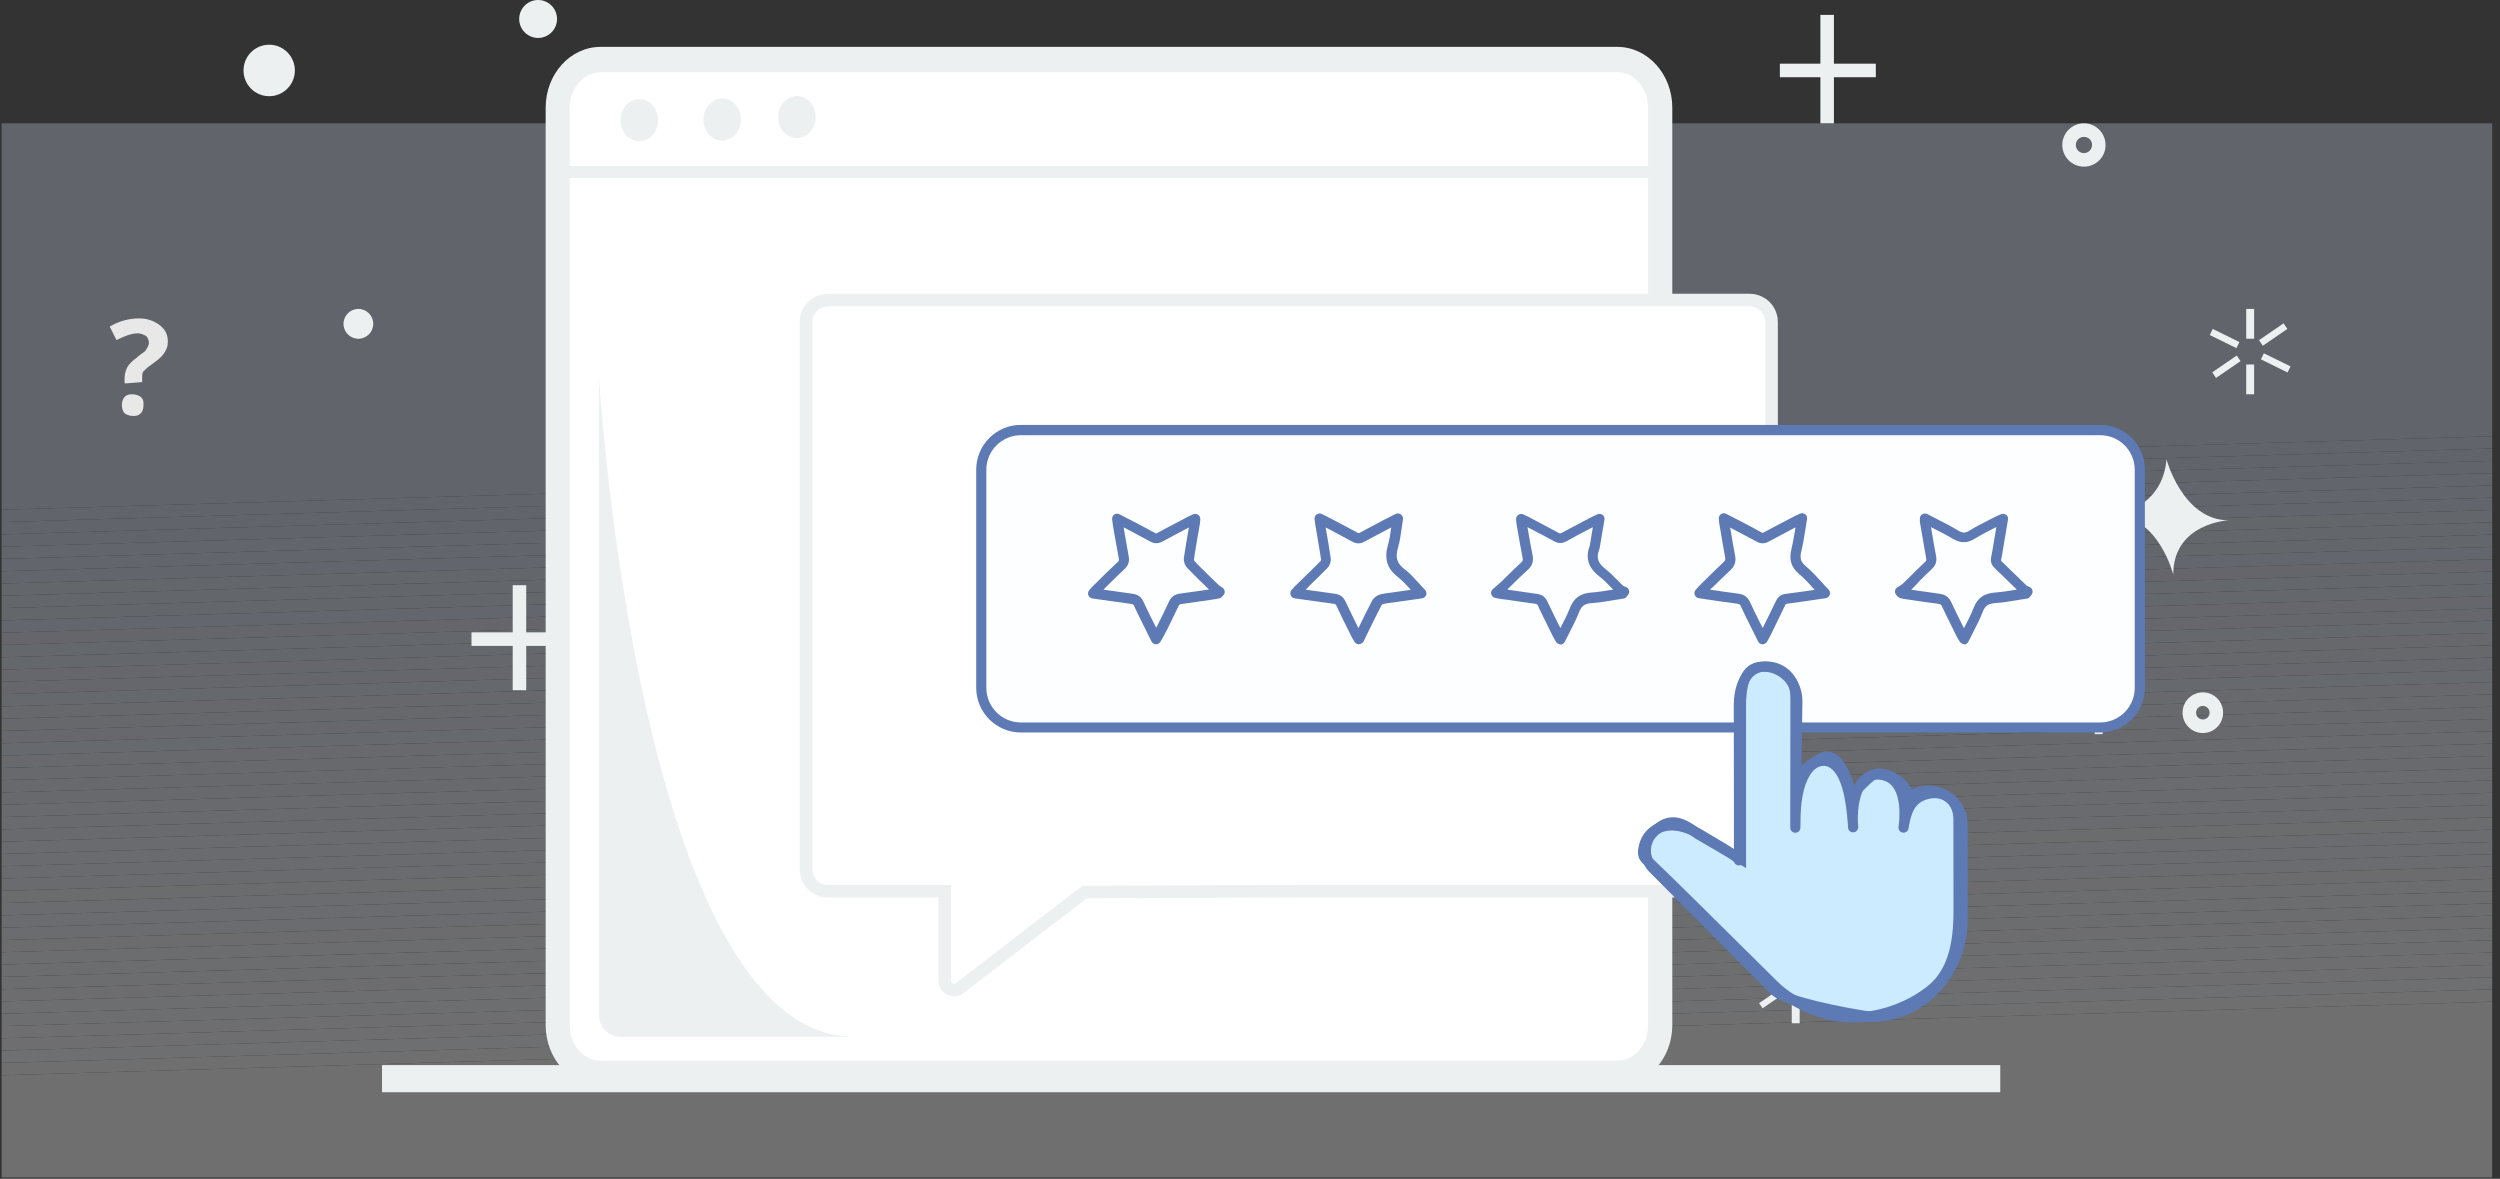 <?xml version="1.0" encoding="UTF-8"?>
<svg width="316px" height="149px" viewBox="0 0 316 149" version="1.1" xmlns="http://www.w3.org/2000/svg" xmlns:xlink="http://www.w3.org/1999/xlink">
    <rect x="0" y="0" width="316" height="149" fill="#333333" stroke="none"/>
    <!-- Generator: sketchtool 59.1 (101010) - https://sketch.com -->
    <title>5096CB8B-F56B-4865-86BB-61F96DAFCF78</title>
    <desc>Created with sketchtool.</desc>
    <g id="Page-1" stroke="none" stroke-width="1" fill="none" fill-rule="evenodd">
        <g id="Report---interviewer-View---no-criteria" transform="translate(-527, -1959)" fill-rule="nonzero">
            <g id="Group-2" transform="translate(42, 1871)">
                <g id="Scoring_empty_state" transform="translate(485, 88)">
                    <g id="Group" opacity="0.3" transform="translate(0, 15.414)">
                        <g id="Path">
                            <polygon fill="#FAFBFF" points="0.205 120.502 315.009 111.202 315.009 133.415 0.205 133.415"></polygon>
                            <polygon fill="#FAFBFF" points="0.205 118.943 315.009 109.643 315.009 111.202 0.205 120.502"></polygon>
                            <polygon fill="#F9FAFF" points="0.205 117.385 315.009 108.102 315.009 109.643 0.205 118.943"></polygon>
                            <polygon fill="#F8F9FE" points="0.205 115.826 315.009 106.544 315.009 108.102 0.205 117.385"></polygon>
                            <polygon fill="#F7F9FE" points="0.205 114.285 315.009 104.985 315.009 106.544 0.205 115.826"></polygon>
                            <polygon fill="#F6F8FD" points="0.205 112.726 315.009 103.427 315.009 104.985 0.205 114.285"></polygon>
                            <polygon fill="#F5F7FD" points="0.205 111.168 315.009 101.885 315.009 103.427 0.205 112.726"></polygon>
                            <polygon fill="#F4F6FC" points="0.205 109.626 315.009 100.327 315.009 101.885 0.205 111.168"></polygon>
                            <polygon fill="#F3F5FC" points="0.205 108.068 315.009 98.768 315.009 100.327 0.205 109.626"></polygon>
                            <polygon fill="#F2F5FC" points="0.205 106.509 315.009 97.227 315.009 98.768 0.205 108.068"></polygon>
                            <polygon fill="#F1F4FB" points="0.205 104.951 315.009 95.668 315.009 97.227 0.205 106.509"></polygon>
                            <polygon fill="#F0F3FB" points="0.205 103.409 315.009 94.11 315.009 95.668 0.205 104.951"></polygon>
                            <polygon fill="#EFF2FA" points="0.205 101.851 315.009 92.551 315.009 94.11 0.205 103.409"></polygon>
                            <polygon fill="#EEF1FA" points="0.205 100.292 315.009 91.01 315.009 92.551 0.205 101.851"></polygon>
                            <polygon fill="#EDF1FA" points="0.205 98.734 315.009 89.451 315.009 91.01 0.205 100.292"></polygon>
                            <polygon fill="#ECF0F9" points="0.205 97.193 315.009 87.893 315.009 89.451 0.205 98.734"></polygon>
                            <polygon fill="#EBEFF9" points="0.205 95.634 315.009 86.334 315.009 87.893 0.205 97.193"></polygon>
                            <polygon fill="#EAEEF8" points="0.205 94.076 315.009 84.793 315.009 86.334 0.205 95.634"></polygon>
                            <polygon fill="#E9EDF8" points="0.205 92.534 315.009 83.234 315.009 84.793 0.205 94.076"></polygon>
                            <polygon fill="#E8EDF7" points="0.205 90.976 315.009 81.676 315.009 83.234 0.205 92.534"></polygon>
                            <polygon fill="#E7ECF7" points="0.205 89.417 315.009 80.135 315.009 81.676 0.205 90.976"></polygon>
                            <polygon fill="#E6EBF7" points="0.205 87.859 315.009 78.576 315.009 80.135 0.205 89.417"></polygon>
                            <polygon fill="#E5EAF6" points="0.205 86.317 315.009 77.018 315.009 78.576 0.205 87.859"></polygon>
                            <polygon fill="#E4E9F6" points="0.205 84.759 315.009 75.459 315.009 77.018 0.205 86.317"></polygon>
                            <polygon fill="#E2E9F5" points="0.205 83.2 315.009 73.918 315.009 75.459 0.205 84.759"></polygon>
                            <polygon fill="#E1E8F5" points="0.205 81.659 315.009 72.359 315.009 73.918 0.205 83.2"></polygon>
                            <polygon fill="#E0E7F4" points="0.205 80.1 315.009 70.801 315.009 72.359 0.205 81.659"></polygon>
                            <polygon fill="#DFE6F4" points="0.205 78.542 315.009 69.242 315.009 70.801 0.205 80.1"></polygon>
                            <polygon fill="#DEE5F4" points="0.205 76.983 315.009 67.701 315.009 69.242 0.205 78.542"></polygon>
                            <polygon fill="#DDE5F3" points="0.205 75.442 315.009 66.142 315.009 67.701 0.205 76.983"></polygon>
                            <polygon fill="#DCE4F3" points="0.205 73.883 315.009 64.584 315.009 66.142 0.205 75.442"></polygon>
                            <polygon fill="#DBE3F2" points="0.205 72.325 315.009 63.042 315.009 64.584 0.205 73.883"></polygon>
                            <polygon fill="#DAE2F2" points="0.205 70.766 315.009 61.484 315.009 63.042 0.205 72.325"></polygon>
                            <polygon fill="#D9E1F1" points="0.205 69.225 315.009 59.925 315.009 61.484 0.205 70.766"></polygon>
                            <polygon fill="#D8E1F1" points="0.205 67.667 315.009 58.367 315.009 59.925 0.205 69.225"></polygon>
                            <polygon fill="#D7E0F1" points="0.205 66.108 315.009 56.826 315.009 58.367 0.205 67.667"></polygon>
                            <polygon fill="#D6DFF0" points="0.205 64.567 315.009 55.267 315.009 56.826 0.205 66.108"></polygon>
                            <polygon fill="#D5DEF0" points="0.205 63.008 315.009 53.709 315.009 55.267 0.205 64.567"></polygon>
                            <polygon fill="#D4DDEF" points="0.205 61.45 315.009 52.167 315.009 53.709 0.205 63.008"></polygon>
                            <polygon fill="#D3DDEF" points="0.205 59.891 315.009 50.609 315.009 52.167 0.205 61.45"></polygon>
                            <polygon fill="#D2DCEF" points="0.205 58.35 315.009 49.05 315.009 50.609 0.205 59.891"></polygon>
                            <polygon fill="#D1DBEE" points="0.205 56.791 315.009 47.492 315.009 49.05 0.205 58.35"></polygon>
                            <polygon fill="#D0DAEE" points="0.205 55.233 315.009 45.95 315.009 47.492 0.205 56.791"></polygon>
                            <polygon fill="#CFD9ED" points="0.205 53.691 315.009 44.392 315.009 45.95 0.205 55.233"></polygon>
                            <polygon fill="#CED9ED" points="0.205 52.133 315.009 42.833 315.009 44.392 0.205 53.691"></polygon>
                            <polygon fill="#CDD8EC" points="0.205 50.574 315.009 41.275 315.009 42.833 0.205 52.133"></polygon>
                            <polygon fill="#CCD7EC" points="0.205 49.016 315.009 39.733 315.009 41.275 0.205 50.574"></polygon>
                            <polygon fill="#CCD7EC" points="315.009 39.733 0.205 49.016 0.205 0.171 315.009 0.171"></polygon>
                        </g>
                    </g>
                    <path d="M15.749,48.468 L15.749,47.783 C15.749,47.269 15.92,46.755 16.09,46.413 C16.261,46.07 16.774,45.556 17.286,45.214 C17.798,44.7 18.311,44.529 18.482,44.186 C18.653,43.844 18.823,43.672 18.823,43.33 C18.823,42.987 18.653,42.645 18.482,42.474 C18.14,42.302 17.798,42.131 17.457,42.131 C16.603,42.131 15.749,42.474 14.724,42.987 L13.87,41.275 C15.066,40.59 16.261,40.247 17.628,40.247 C18.653,40.247 19.507,40.59 20.19,41.103 C20.873,41.617 21.215,42.302 21.215,43.159 C21.215,43.844 21.044,44.186 20.702,44.7 C20.361,45.214 19.848,45.556 19.165,46.07 C18.653,46.413 18.311,46.755 18.14,46.926 C17.969,47.098 17.969,47.44 17.969,47.783 L17.969,48.297 L15.749,48.468 L15.749,48.468 Z M15.407,51.208 C15.407,50.694 15.578,50.352 15.749,50.18 C16.09,49.838 16.432,49.838 16.774,49.838 C17.115,49.838 17.628,50.009 17.798,50.18 C18.14,50.523 18.14,50.694 18.14,51.208 C18.14,51.722 17.969,52.064 17.798,52.236 C17.457,52.578 17.115,52.578 16.774,52.578 C16.432,52.578 15.92,52.407 15.749,52.236 C15.578,52.064 15.407,51.722 15.407,51.208 Z" id="Shape" fill="#E8E8E8"></path>
                    <rect id="Rectangle" fill="#ECF0F1" x="230.099" y="1.884" width="1.708" height="13.701"></rect>
                    <rect id="Rectangle" fill="#ECF0F1" x="224.975" y="8.049" width="12.128" height="1.713"></rect>
                    <rect id="Rectangle" fill="#ECF0F1" x="64.806" y="73.969" width="1.708" height="13.273"></rect>
                    <rect id="Rectangle" fill="#ECF0F1" x="59.596" y="79.929" width="11.957" height="1.713"></rect>
                    <g id="Group" transform="translate(225.47, 78.782)" fill="#ECF0F1">
                        <rect id="Rectangle" x="6.2" y="0.908" width="1" height="4.059"></rect>
                        <rect id="Rectangle" x="6.2" y="8.46" width="1" height="4.059"></rect>
                        <polygon id="Rectangle" transform="translate(3.067, 4.926) rotate(-63.819) translate(-3.067, -4.926) " points="2.607 2.902 3.532 2.901 3.527 6.951 2.603 6.952"></polygon>
                        <polygon id="Rectangle" transform="translate(9.94, 8.498) rotate(-63.819) translate(-9.94, -8.498) " points="9.48 6.474 10.404 6.473 10.4 10.523 9.475 10.524"></polygon>
                        <polygon id="Rectangle" transform="translate(3.277, 8.803) rotate(-34.373) translate(-3.277, -8.803) " points="1.252 8.344 5.304 8.339 5.302 9.263 1.251 9.268"></polygon>
                        <polygon id="Rectangle" transform="translate(9.748, 4.551) rotate(-34.373) translate(-9.748, -4.551) " points="7.723 4.091 11.775 4.086 11.774 5.01 7.722 5.015"></polygon>
                    </g>
                    <g id="Group" transform="translate(278.422, 37.678)" fill="#ECF0F1">
                        <rect id="Rectangle" x="5.5" y="1.37" width="1" height="3.768"></rect>
                        <rect id="Rectangle" x="5.5" y="8.392" width="1" height="3.768"></rect>
                        <polygon id="Rectangle" transform="translate(2.765, 5.113) rotate(-63.824) translate(-2.765, -5.113) " points="2.339 3.234 3.195 3.233 3.191 6.992 2.335 6.993"></polygon>
                        <polygon id="Rectangle" transform="translate(9.229, 8.19) rotate(-63.824) translate(-9.229, -8.19) " points="8.803 6.311 9.659 6.31 9.655 10.069 8.799 10.07"></polygon>
                        <polygon id="Rectangle" transform="translate(2.992, 8.676) rotate(-34.373) translate(-2.992, -8.676) " points="1.112 8.251 4.873 8.246 4.872 9.102 1.111 9.107"></polygon>
                        <polygon id="Rectangle" transform="translate(8.909, 4.608) rotate(-34.373) translate(-8.909, -4.608) " points="7.029 4.182 10.79 4.178 10.789 5.033 7.028 5.038"></polygon>
                    </g>
                    <path d="M263.407,21.066 C261.904,21.066 260.674,19.832 260.674,18.325 C260.674,16.818 261.904,15.585 263.407,15.585 C264.91,15.585 266.14,16.818 266.14,18.325 C266.157,19.832 264.928,21.066 263.407,21.066 Z M263.407,17.298 C262.844,17.298 262.382,17.76 262.382,18.325 C262.382,18.89 262.844,19.353 263.407,19.353 C263.971,19.353 264.432,18.89 264.432,18.325 C264.449,17.76 263.988,17.298 263.407,17.298 Z" id="Shape" fill="#ECF0F1"></path>
                    <ellipse id="Oval" fill="#ECF0F1" cx="34.026" cy="8.906" rx="3.245" ry="3.254"></ellipse>
                    <ellipse id="Oval" fill="#ECF0F1" cx="68.017" cy="2.398" rx="2.391" ry="2.398"></ellipse>
                    <ellipse id="Oval" fill="#ECF0F1" cx="45.299" cy="40.932" rx="1.879" ry="1.884"></ellipse>
                    <g id="Group" transform="translate(266.465, 56.517)" fill="#ECF0F1">
                        <path d="M11.974,36.137 C10.556,36.137 9.412,34.989 9.412,33.568 C9.412,32.146 10.556,30.999 11.974,30.999 C13.392,30.999 14.536,32.146 14.536,33.568 C14.536,34.989 13.392,36.137 11.974,36.137 Z M11.974,32.711 C11.496,32.711 11.12,33.088 11.12,33.568 C11.12,34.047 11.496,34.424 11.974,34.424 C12.452,34.424 12.828,34.047 12.828,33.568 C12.828,33.088 12.452,32.711 11.974,32.711 Z" id="Shape"></path>
                        <path d="M7.379,1.541 C7.379,1.541 9.429,9.248 15.236,9.248 C15.236,9.248 8.233,9.591 8.233,16.099 C8.233,16.099 6.354,8.734 0.888,8.734 C0.717,8.563 6.867,7.878 7.379,1.541 Z" id="Path"></path>
                    </g>
                    <path d="M75.908,8.289 C73.295,8.289 71.16,10.67 71.16,13.616 L71.16,129.596 C71.16,132.524 73.295,134.922 75.908,134.922 L204.426,134.922 C207.04,134.922 209.175,132.541 209.175,129.596 L209.175,13.598 C209.175,10.67 207.04,8.272 204.426,8.272 L75.908,8.272 L75.908,8.289 Z" id="Path" fill="#FFFFFF"></path>
                    <path d="M204.426,136.498 L75.908,136.498 C72.441,136.498 69.64,133.398 69.64,129.579 L69.64,13.598 C69.64,9.779 72.458,6.679 75.908,6.679 L204.426,6.679 C207.894,6.679 210.695,9.779 210.695,13.598 L210.695,129.579 C210.695,133.398 207.894,136.498 204.426,136.498 Z M75.908,8.392 C73.397,8.392 71.348,10.738 71.348,13.598 L71.348,129.579 C71.348,132.456 73.397,134.785 75.908,134.785 L204.426,134.785 C206.937,134.785 208.987,132.439 208.987,129.579 L208.987,13.598 C208.987,10.721 206.937,8.392 204.426,8.392 L75.908,8.392 Z" id="Shape" fill="#ECF0F1"></path>
                    <path d="M204.426,137.251 L75.908,137.251 C72.082,137.251 68.973,133.809 68.973,129.579 L68.973,13.598 C68.973,9.368 72.082,5.926 75.908,5.926 L204.426,5.926 C208.253,5.926 211.378,9.368 211.378,13.598 L211.378,129.579 C211.378,133.809 208.253,137.251 204.426,137.251 Z M75.908,9.146 C73.756,9.146 72.014,11.149 72.014,13.616 L72.014,129.596 C72.014,132.062 73.756,134.066 75.908,134.066 L204.426,134.066 C206.579,134.066 208.321,132.062 208.321,129.596 L208.321,13.598 C208.321,11.132 206.579,9.128 204.426,9.128 L75.908,9.128 L75.908,9.146 Z" id="Shape" fill="#ECF0F1"></path>
                    <path d="M210.524,22.487 L69.81,22.487 L69.81,13.598 C69.81,9.848 72.543,6.782 75.908,6.782 L204.426,6.782 C207.791,6.782 210.524,9.848 210.524,13.598 L210.524,22.487 Z M71.143,20.997 L209.175,20.997 L209.175,13.598 C209.175,10.67 207.04,8.272 204.426,8.272 L75.908,8.272 C73.295,8.272 71.16,10.653 71.16,13.598 L71.16,20.997 L71.143,20.997 Z" id="Shape" fill="#ECF0F1"></path>
                    <path d="M212.83,113.36 L214.487,113.36 C219.851,113.36 224.189,108.993 224.189,103.632 L224.189,46.909 C224.189,41.532 219.834,37.181 214.487,37.181 L212.83,37.181 C207.467,37.181 203.128,41.549 203.128,46.909 L203.128,103.615 C203.128,108.993 207.467,113.36 212.83,113.36 Z" id="Path" fill="#FFFFFF"></path>
                    <rect id="Rectangle" fill="#ECF0F1" x="226.478" y="119.491" width="1" height="3.442"></rect>
                    <rect id="Rectangle" fill="#ECF0F1" x="226.478" y="125.896" width="1" height="3.442"></rect>
                    <polygon id="Rectangle" fill="#ECF0F1" transform="translate(223.907, 122.85) rotate(-63.819) translate(-223.907, -122.85) " points="223.515 121.133 224.303 121.132 224.299 124.567 223.512 124.568"></polygon>
                    <polygon id="Rectangle" fill="#ECF0F1" transform="translate(229.637, 125.903) rotate(-63.819) translate(-229.637, -125.903) " points="229.245 124.186 230.032 124.185 230.029 127.62 229.241 127.621"></polygon>
                    <polygon id="Rectangle" fill="#ECF0F1" transform="translate(223.987, 126.153) rotate(-34.373) translate(-223.987, -126.153) " points="222.269 125.762 225.705 125.757 225.704 126.544 222.268 126.549"></polygon>
                    <polygon id="Rectangle" fill="#ECF0F1" transform="translate(229.452, 122.571) rotate(-34.373) translate(-229.452, -122.571) " points="227.734 122.18 231.17 122.176 231.169 122.963 227.733 122.967"></polygon>
                    <rect id="Rectangle" fill="#ECF0F1" x="264.774" y="83.646" width="1" height="3.186"></rect>
                    <rect id="Rectangle" fill="#ECF0F1" x="264.774" y="89.606" width="1" height="3.186"></rect>
                    <polygon id="Rectangle" fill="#ECF0F1" transform="translate(264.711, 76.153) rotate(-63.824) translate(-264.711, -76.153) " points="264.319 74.436 265.106 74.436 265.103 77.871 264.315 77.871"></polygon>
                    <polygon id="Rectangle" fill="#ECF0F1" transform="translate(268.013, 89.402) rotate(-63.824) translate(-268.013, -89.402) " points="267.655 87.813 268.374 87.813 268.37 90.991 267.651 90.992"></polygon>
                    <polygon id="Rectangle" fill="#ECF0F1" transform="translate(264.814, 79.431) rotate(-34.373) translate(-264.814, -79.431) " points="263.096 79.04 266.533 79.036 266.532 79.823 263.095 79.827"></polygon>
                    <polygon id="Rectangle" fill="#ECF0F1" transform="translate(267.648, 86.322) rotate(-34.373) translate(-267.648, -86.322) " points="266.059 85.965 269.239 85.961 269.238 86.68 266.058 86.684"></polygon>
                    <path d="M75.703,47.663 C75.703,47.663 80.759,131.051 108.004,131.051 L78.436,131.051 C76.933,131.051 75.703,129.818 75.703,128.311 L75.703,47.663 Z" id="Path" fill="#ECF0F1"></path>
                    <ellipse id="Oval" fill="#ECF0F1" cx="80.811" cy="15.191" rx="2.374" ry="2.655"></ellipse>
                    <ellipse id="Oval" fill="#ECF0F1" cx="91.281" cy="15.106" rx="2.374" ry="2.655"></ellipse>
                    <ellipse id="Oval" fill="#ECF0F1" cx="100.727" cy="14.797" rx="2.374" ry="2.655"></ellipse>
                    <path d="M223.848,39.956 L223.848,107.417 C223.848,108.907 222.635,110.123 221.149,110.123 L166.711,110.123 L139.177,110.226 L123.787,122.077 C123.035,122.66 121.959,122.111 121.959,121.17 L121.959,110.123 L107.525,110.123 C106.039,110.123 104.827,108.907 104.827,107.417 L104.827,39.956 C104.827,38.466 106.039,37.25 107.525,37.25 L221.166,37.25 C221.627,37.25 222.037,37.37 222.413,37.558 C223.267,38.021 223.848,38.928 223.848,39.956 Z" id="Path" fill="#FFFFFF"></path>
                    <path d="M120.592,125.931 C120.302,125.931 119.995,125.862 119.721,125.725 C119.038,125.4 118.628,124.715 118.628,123.961 L118.628,113.446 L104.639,113.446 C102.674,113.446 101.086,111.853 101.086,109.883 L101.086,40.692 C101.086,38.723 102.674,37.13 104.639,37.13 L221.149,37.13 C221.73,37.13 222.293,37.267 222.806,37.541 C223.984,38.141 224.719,39.357 224.719,40.692 L224.719,109.866 C224.719,111.836 223.13,113.428 221.166,113.428 L165.328,113.428 L137.366,113.548 L121.788,125.52 C121.446,125.794 121.019,125.931 120.592,125.931 Z M104.639,38.74 C103.563,38.74 102.674,39.613 102.674,40.71 L102.674,109.883 C102.674,110.962 103.546,111.853 104.639,111.853 L120.234,111.853 L120.234,123.978 C120.234,124.184 120.353,124.269 120.439,124.304 C120.507,124.338 120.661,124.389 120.814,124.269 L136.819,111.956 L165.328,111.853 L221.166,111.853 C222.242,111.853 223.13,110.979 223.13,109.883 L223.13,40.692 C223.13,39.956 222.72,39.305 222.071,38.963 C221.764,38.809 221.473,38.723 221.149,38.723 L104.639,38.723 L104.639,38.74 Z" id="Shape" fill="#ECF0F1"></path>
                    <g id="Group" transform="translate(47.827, 133.586)">
                        <line x1="0.461" y1="2.757" x2="205.024" y2="2.757" id="Path" fill="#FFFFFF"></line>
                        <rect id="Rectangle" fill="#ECF0F1" x="0.461" y="1.045" width="204.546" height="3.425"></rect>
                    </g>
                    <g id="Group" transform="translate(122.984, 53.092)">
                        <path d="M142.49,38.86 L6.047,38.86 C3.297,38.86 1.059,36.616 1.059,33.859 L1.059,6.285 C1.059,3.528 3.297,1.284 6.047,1.284 L142.49,1.284 C145.24,1.284 147.478,3.528 147.478,6.285 L147.478,33.859 C147.495,36.616 145.258,38.86 142.49,38.86 Z" id="Path" fill="#FDFEFF"></path>
                        <path d="M142.49,39.494 L6.047,39.494 C2.938,39.494 0.41,36.959 0.41,33.842 L0.41,6.268 C0.41,3.151 2.938,0.617 6.047,0.617 L142.49,0.617 C145.599,0.617 148.127,3.151 148.127,6.268 L148.127,33.842 C148.127,36.976 145.599,39.494 142.49,39.494 Z M6.047,1.918 C3.655,1.918 1.691,3.871 1.691,6.285 L1.691,33.859 C1.691,36.257 3.638,38.226 6.047,38.226 L142.49,38.226 C144.882,38.226 146.846,36.274 146.846,33.859 L146.846,6.285 C146.846,3.888 144.899,1.918 142.49,1.918 L6.047,1.918 Z" id="Shape" fill="#5D7AB5"></path>
                    </g>
                    <g id="Group" transform="translate(206.681, 82.207)">
                        <g>
                            <path d="M37.1,17.743 C36.212,17.743 35.392,18.017 34.709,18.479 C34.111,16.801 32.522,15.585 30.643,15.585 C29.755,15.585 28.115,17.726 27.432,18.188 C26.834,16.51 26.049,13.427 24.17,13.427 C23.384,13.427 21.01,15.362 20.378,15.739 L20.514,6.354 C20.514,3.973 18.567,2.055 16.176,2.055 C13.784,2.055 13.374,4.556 13.374,6.936 L13.374,26.409 L7.977,23.258 C5.756,21.579 4.253,21.048 2.289,23.018 C1.025,24.285 1.025,26.34 2.289,27.608 L17.628,43.004 C19.455,44.837 29.858,46.344 29.858,46.344 C36.4,46.344 41.388,40.521 41.388,33.962 L41.388,22.076 C41.405,19.695 39.474,17.743 37.1,17.743 Z" id="Path" fill="#CCEBFF"></path>
                            <path d="M29.875,46.978 C28.696,46.807 19.114,45.385 17.184,43.45 L1.845,28.053 C0.342,26.546 0.342,24.08 1.845,22.556 C4.339,20.055 6.354,21.203 8.37,22.727 L12.742,25.279 L12.742,6.953 C12.742,5.583 12.742,1.421 16.176,1.421 C18.926,1.421 21.146,3.631 21.146,6.354 L21.027,14.489 C22.427,13.479 23.469,12.776 24.153,12.776 C26.151,12.776 27.091,15.243 27.706,17.041 C27.774,16.972 27.842,16.904 27.91,16.818 C28.987,15.705 29.824,14.934 30.609,14.934 C32.454,14.934 34.128,15.962 34.982,17.555 C35.631,17.246 36.349,17.092 37.083,17.092 C39.816,17.092 42.037,19.319 42.037,22.059 L42.037,33.945 C42.054,41.138 36.588,46.978 29.875,46.978 Z M4.749,22.401 C4.065,22.401 3.45,22.761 2.75,23.463 C1.742,24.474 1.742,26.118 2.75,27.145 L18.089,42.525 C19.319,43.758 26.014,45.111 29.96,45.693 C35.87,45.693 40.755,40.418 40.755,33.945 L40.755,22.059 C40.755,20.038 39.116,18.377 37.083,18.377 C36.349,18.377 35.648,18.582 35.05,18.993 L34.367,19.456 L34.094,18.668 C33.581,17.195 32.181,16.202 30.626,16.202 C30.285,16.236 29.311,17.229 28.833,17.709 C28.423,18.137 28.047,18.497 27.774,18.702 L27.091,19.164 L26.595,17.76 C26.1,16.287 25.365,14.061 24.153,14.061 C23.743,14.095 22.257,15.174 21.625,15.636 C21.215,15.928 20.873,16.167 20.685,16.287 L19.712,16.852 L19.865,6.337 C19.865,4.333 18.208,2.689 16.176,2.689 C15.168,2.689 14.024,3.168 14.024,6.936 L14.024,27.522 L7.652,23.806 C6.405,22.864 5.534,22.401 4.749,22.401 Z" id="Shape" fill="#5D7AB5"></path>
                        </g>
                        <path d="M27.569,47.029 C25.912,47.029 24.17,46.755 22.41,46.07 C20.207,45.214 18.482,44.135 17.132,42.816 C13.648,39.374 10.18,35.914 6.679,32.472 C4.834,30.656 2.972,28.858 1.11,27.06 C0.922,26.889 0.7,26.666 0.547,26.375 C0.53,26.358 0.478,26.238 0.478,26.221 C0.478,26.221 0.478,26.221 0.478,26.221 C0.359,25.895 0.325,25.536 0.393,25.09 C0.717,22.71 2.716,21.254 5.227,21.528 C6.44,21.665 7.652,22.144 9.07,23.035 C9.155,23.086 9.343,23.206 9.617,23.36 C10.949,24.148 11.871,24.696 12.486,25.124 L12.486,24.097 C12.486,18.36 12.486,12.639 12.469,6.902 C12.469,4.915 13.067,3.237 14.109,2.295 C14.912,1.576 15.954,1.284 17.166,1.439 C18.875,1.644 20.361,2.963 20.771,4.641 C20.924,5.309 20.924,5.96 20.924,6.542 C20.907,9.471 20.907,12.4 20.907,15.328 C21.3,14.626 21.761,14.112 22.325,13.77 C23.042,13.324 23.931,13.204 24.682,13.444 C26.219,13.941 27.074,15.602 27.552,17.435 C27.825,16.767 28.201,16.184 28.713,15.756 C29.294,15.277 30.302,14.78 31.805,15.243 C33.428,15.722 34.248,17.161 34.572,18.873 C35.067,18.274 35.768,17.794 36.741,17.555 C37.988,17.229 39.184,17.452 40.072,18.137 C40.995,18.856 41.507,20.021 41.507,21.34 L41.524,32.797 C41.524,35.983 41.2,39.99 38.586,42.713 C36.929,44.409 32.608,47.029 27.569,47.029 Z M1.708,25.775 C1.759,25.878 1.879,25.998 1.998,26.118 C3.86,27.916 5.722,29.714 7.567,31.547 C11.051,34.989 14.536,38.432 18.021,41.891 C19.233,43.09 20.822,44.066 22.872,44.871 C29.362,47.423 35.631,43.895 37.664,41.806 C39.953,39.425 40.243,35.743 40.243,32.797 L40.226,21.34 C40.226,20.398 39.884,19.61 39.286,19.147 C38.706,18.702 37.92,18.565 37.049,18.788 C35.375,19.216 34.88,20.466 34.555,22.504 C34.504,22.847 34.179,23.086 33.821,23.035 C33.479,22.984 33.24,22.658 33.291,22.299 C33.376,21.785 33.974,17.212 31.429,16.459 C30.643,16.219 30.011,16.321 29.516,16.733 C28.389,17.674 28.098,20.004 28.15,21.631 C28.167,21.87 28.184,22.076 28.201,22.281 C28.201,22.299 28.201,22.299 28.201,22.316 C28.201,22.316 28.201,22.316 28.201,22.316 L28.201,22.316 C28.201,22.641 27.962,22.967 27.62,23.001 C27.278,23.035 26.971,22.812 26.92,22.47 C26.903,22.264 26.886,22.007 26.869,21.751 C26.698,19.473 26.202,15.294 24.238,14.66 C23.845,14.523 23.367,14.609 22.957,14.849 C22.547,15.106 22.188,15.534 21.881,16.167 C20.924,18.068 20.907,20.38 20.89,22.419 C20.89,22.778 20.6,23.052 20.241,23.052 C20.241,23.052 20.241,23.052 20.241,23.052 C19.882,23.052 19.609,22.761 19.609,22.401 L19.609,19.233 C19.609,15.003 19.609,10.755 19.626,6.525 C19.626,6.011 19.643,5.429 19.507,4.932 C19.233,3.785 18.174,2.843 16.996,2.706 C16.142,2.603 15.475,2.774 14.946,3.254 C14.177,3.939 13.733,5.292 13.733,6.885 C13.75,12.622 13.75,18.342 13.75,24.08 L13.75,26.529 C13.75,26.889 13.46,27.18 13.101,27.18 C12.828,27.18 12.589,27.008 12.503,26.751 C12.23,26.443 11.034,25.673 8.95,24.457 C8.66,24.285 8.455,24.165 8.37,24.114 C7.123,23.326 6.081,22.898 5.073,22.795 C3.57,22.624 1.913,23.326 1.657,25.261 C1.623,25.484 1.64,25.655 1.674,25.775 L1.076,25.998 L1.708,25.775 Z" id="Shape" fill="#5D7AB5"></path>
                    </g>
                    <g id="Group" transform="translate(136.649, 63.368)" fill="#5D7AB5">
                        <path d="M86.14,18.068 C86.14,18.068 86.14,18.068 86.14,18.068 C85.884,18.068 85.679,17.931 85.576,17.709 L84.62,15.791 C84.193,14.951 83.783,14.112 83.39,13.256 C83.304,13.05 83.236,12.982 82.877,12.93 C81.75,12.793 80.623,12.622 79.461,12.451 L78.078,12.245 C77.838,12.211 77.651,12.057 77.565,11.817 C77.48,11.595 77.531,11.338 77.702,11.166 L77.873,10.978 C77.975,10.858 78.061,10.773 78.146,10.67 L78.932,9.899 C79.683,9.146 80.452,8.409 81.221,7.673 C81.426,7.484 81.46,7.364 81.408,7.073 C81.203,5.994 81.016,4.915 80.845,3.836 L80.657,2.74 C80.64,2.637 80.64,2.518 80.623,2.381 L80.606,2.192 C80.589,1.97 80.691,1.747 80.896,1.61 C81.084,1.49 81.323,1.473 81.528,1.576 L83.134,2.398 C84.09,2.894 85.047,3.391 85.986,3.922 C86.123,3.99 86.157,4.008 86.345,3.905 C87.336,3.357 88.343,2.843 89.351,2.312 L90.274,1.833 C90.376,1.781 90.478,1.73 90.615,1.678 L90.854,1.559 C91.076,1.456 91.333,1.49 91.52,1.627 C91.708,1.764 91.811,2.004 91.76,2.244 C91.691,2.672 91.623,3.1 91.555,3.528 C91.401,4.487 91.264,5.378 91.042,6.285 C90.82,7.193 90.957,7.656 91.606,8.204 C92.357,8.82 93.006,9.557 93.656,10.259 C93.929,10.567 94.202,10.875 94.493,11.166 C94.663,11.338 94.715,11.595 94.629,11.817 C94.561,12.04 94.356,12.211 94.117,12.245 L91.777,12.588 C90.923,12.708 90.069,12.828 89.232,12.948 C89.112,12.965 89.061,12.982 88.992,13.136 C88.514,14.146 88.019,15.157 87.523,16.167 L87.062,17.092 C86.994,17.212 86.943,17.332 86.857,17.469 L86.721,17.709 C86.584,17.949 86.379,18.068 86.14,18.068 Z M79.478,11.166 L79.632,11.184 C80.794,11.355 81.904,11.526 83.031,11.663 C83.544,11.732 84.176,11.903 84.551,12.725 C84.927,13.564 85.337,14.386 85.747,15.208 L86.157,16.013 L86.362,15.602 C86.857,14.609 87.353,13.598 87.831,12.605 C88.087,12.057 88.497,11.766 89.061,11.697 C89.898,11.595 90.752,11.475 91.589,11.355 L92.733,11.184 C92.716,11.166 92.716,11.166 92.699,11.149 C92.067,10.447 91.469,9.779 90.786,9.214 C89.744,8.341 89.454,7.381 89.795,5.994 C90,5.155 90.137,4.282 90.291,3.357 C90.291,3.34 90.291,3.323 90.308,3.288 L89.949,3.477 C88.958,4.008 87.95,4.521 86.96,5.069 C86.413,5.378 85.901,5.378 85.371,5.087 C84.432,4.573 83.475,4.076 82.536,3.579 L82.04,3.323 L82.109,3.682 C82.28,4.744 82.467,5.823 82.672,6.885 C82.809,7.604 82.621,8.169 82.109,8.666 C81.34,9.385 80.589,10.122 79.837,10.858 L79.478,11.166 Z" id="Shape"></path>
                        <path d="M111.625,18.051 C111.403,18.051 111.198,17.931 111.078,17.743 L110.959,17.572 C110.873,17.435 110.805,17.315 110.737,17.212 L110.258,16.236 C109.763,15.243 109.268,14.249 108.806,13.256 C108.704,13.05 108.636,12.999 108.328,12.948 C107.184,12.811 106.056,12.639 104.912,12.468 L103.87,12.314 C103.768,12.297 103.682,12.28 103.58,12.245 C103.46,12.211 103.272,12.108 103.204,12.023 L103.033,11.834 C102.914,11.697 102.862,11.509 102.879,11.338 C102.896,11.149 102.999,10.995 103.153,10.892 L103.426,10.721 C103.58,10.618 103.733,10.533 103.836,10.43 C104.263,10.036 104.673,9.625 105.083,9.214 C105.612,8.683 106.142,8.169 106.688,7.656 C106.842,7.519 106.859,7.467 106.825,7.227 C106.62,6.114 106.432,5.001 106.244,3.888 L106.039,2.706 C106.022,2.62 106.022,2.535 106.022,2.415 L106.022,2.209 C106.005,1.987 106.125,1.764 106.313,1.644 C106.501,1.524 106.757,1.507 106.962,1.61 L108.157,2.226 C109.08,2.706 109.985,3.151 110.839,3.682 C111.42,4.025 111.762,4.042 112.291,3.699 C113.094,3.203 113.931,2.774 114.751,2.363 L115.724,1.867 C115.827,1.815 115.946,1.764 116.083,1.713 L116.288,1.627 C116.51,1.541 116.749,1.576 116.937,1.713 C117.125,1.85 117.21,2.089 117.159,2.329 L116.527,6.08 C116.459,6.525 116.39,6.97 116.288,7.399 C116.271,7.484 116.288,7.519 116.373,7.604 C116.92,8.135 117.467,8.649 117.996,9.18 C118.509,9.694 119.038,10.19 119.55,10.687 C119.55,10.687 119.636,10.721 119.687,10.738 C119.773,10.773 119.841,10.807 119.909,10.841 C120.08,10.927 120.217,11.081 120.251,11.269 C120.302,11.458 120.251,11.663 120.131,11.817 L119.943,12.057 C119.841,12.194 119.687,12.28 119.533,12.297 C119.141,12.348 118.765,12.417 118.372,12.485 C117.467,12.639 116.527,12.793 115.571,12.862 C114.648,12.93 114.255,13.204 113.965,13.975 C113.623,14.883 113.179,15.705 112.735,16.596 C112.547,16.972 112.342,17.349 112.154,17.743 C112.052,17.949 111.847,18.086 111.608,18.103 C111.642,18.051 111.642,18.051 111.625,18.051 Z M104.929,11.166 L105.117,11.201 C106.244,11.372 107.372,11.526 108.499,11.68 C108.994,11.749 109.592,11.92 109.968,12.708 C110.429,13.701 110.925,14.677 111.403,15.654 L111.591,16.03 C111.608,15.996 111.625,15.979 111.642,15.945 C112.086,15.088 112.496,14.301 112.821,13.461 C113.299,12.228 114.119,11.629 115.536,11.526 C116.425,11.458 117.33,11.321 118.218,11.166 C118.235,11.166 118.252,11.166 118.269,11.149 C117.894,10.79 117.518,10.413 117.125,10.036 C116.595,9.505 116.049,8.991 115.502,8.46 C115.229,8.204 114.87,7.758 115.041,7.039 C115.126,6.628 115.195,6.217 115.263,5.806 L115.69,3.254 L115.314,3.442 C114.529,3.836 113.709,4.264 112.957,4.727 C112.018,5.309 111.164,5.309 110.173,4.727 C109.336,4.23 108.465,3.785 107.56,3.323 L107.44,3.254 L107.491,3.614 C107.679,4.71 107.85,5.823 108.072,6.919 C108.192,7.57 108.038,8.084 107.56,8.529 C107.013,9.026 106.501,9.557 105.971,10.07 C105.646,10.481 105.288,10.824 104.929,11.166 Z" id="Shape"></path>
                        <path d="M60.587,18.068 C60.365,18.068 60.142,17.949 60.023,17.743 L59.886,17.52 C59.801,17.366 59.733,17.263 59.664,17.126 L59.237,16.253 C58.725,15.225 58.212,14.198 57.734,13.17 C57.666,13.033 57.632,12.982 57.392,12.948 C56.197,12.793 55.001,12.605 53.805,12.434 L52.951,12.331 C52.849,12.314 52.763,12.297 52.61,12.263 L52.319,12.194 C52.08,12.143 51.909,11.954 51.841,11.732 C51.79,11.492 51.858,11.252 52.046,11.098 L52.439,10.755 C52.695,10.533 52.917,10.344 53.122,10.156 C53.413,9.865 53.703,9.591 53.993,9.3 C54.523,8.769 55.052,8.255 55.616,7.741 C55.838,7.553 55.872,7.433 55.804,7.125 C55.599,6.063 55.411,4.984 55.223,3.905 L55.052,2.911 C55.035,2.792 55.018,2.672 55.001,2.518 L54.984,2.295 C54.967,2.072 55.069,1.85 55.257,1.713 C55.445,1.576 55.684,1.559 55.889,1.644 L56.094,1.747 C56.231,1.815 56.35,1.867 56.47,1.918 L57.375,2.398 C58.383,2.929 59.391,3.46 60.399,4.008 C60.518,4.076 60.552,4.076 60.706,4.008 C61.697,3.477 62.688,2.946 63.678,2.432 L64.601,1.952 C64.72,1.884 64.84,1.833 65.011,1.764 L65.25,1.644 C65.472,1.541 65.728,1.576 65.916,1.713 C66.104,1.85 66.206,2.089 66.155,2.329 L65.574,5.754 C65.557,5.909 65.523,6.029 65.472,6.166 C65.096,7.125 65.335,7.827 66.292,8.563 C66.838,8.991 67.334,9.488 67.795,9.968 C68.034,10.224 68.29,10.464 68.546,10.704 C68.546,10.704 68.632,10.738 68.683,10.755 C68.751,10.79 68.837,10.807 68.905,10.841 C69.076,10.927 69.213,11.081 69.264,11.269 C69.315,11.458 69.264,11.663 69.144,11.817 L68.956,12.057 C68.854,12.194 68.7,12.28 68.529,12.297 C68.136,12.348 67.744,12.417 67.368,12.485 C66.462,12.639 65.523,12.793 64.566,12.862 C63.661,12.93 63.268,13.204 62.961,13.975 C62.619,14.866 62.175,15.705 61.731,16.596 C61.526,16.972 61.338,17.366 61.133,17.76 C61.031,17.966 60.809,18.103 60.587,18.12 C60.604,18.068 60.604,18.068 60.587,18.068 Z M53.891,11.166 L54.027,11.184 C55.223,11.355 56.402,11.526 57.597,11.697 C58.007,11.749 58.588,11.903 58.93,12.639 C59.408,13.667 59.92,14.677 60.416,15.688 L60.587,16.03 C60.604,15.996 60.621,15.979 60.621,15.945 C61.065,15.088 61.475,14.283 61.799,13.461 C62.278,12.228 63.115,11.629 64.515,11.526 C65.403,11.458 66.309,11.321 67.197,11.166 C67.214,11.166 67.248,11.166 67.265,11.149 C67.146,11.029 67.026,10.91 66.907,10.79 C66.445,10.327 66.018,9.882 65.54,9.522 C64.122,8.426 63.712,7.159 64.293,5.635 C64.293,5.635 64.327,5.48 64.327,5.463 L64.686,3.271 L64.276,3.477 C63.285,3.99 62.312,4.504 61.338,5.052 C60.809,5.343 60.33,5.343 59.801,5.052 C58.81,4.504 57.802,3.99 56.795,3.46 L56.419,3.271 L56.487,3.631 C56.675,4.693 56.846,5.754 57.068,6.816 C57.222,7.57 57.034,8.152 56.47,8.649 C55.923,9.146 55.411,9.642 54.882,10.156 C54.591,10.447 54.284,10.738 53.993,11.029 C53.976,11.081 53.925,11.132 53.891,11.166 Z" id="Shape"></path>
                        <path d="M35.102,18.068 C34.88,18.068 34.658,17.949 34.555,17.743 L34.418,17.52 C34.333,17.383 34.265,17.281 34.213,17.161 L33.735,16.202 C33.24,15.208 32.744,14.215 32.283,13.204 C32.198,13.033 32.147,12.982 31.907,12.948 C30.729,12.793 29.55,12.622 28.338,12.451 L27.005,12.263 C26.766,12.228 26.578,12.074 26.493,11.851 C26.407,11.629 26.459,11.389 26.612,11.201 L26.766,11.029 C26.869,10.91 26.937,10.824 27.022,10.738 L27.979,9.813 C28.747,9.06 29.516,8.323 30.268,7.553 C30.302,7.519 30.336,7.399 30.336,7.347 C30.182,6.32 29.994,5.275 29.824,4.247 L29.619,3.031 C29.602,2.894 29.584,2.757 29.55,2.586 L29.516,2.261 C29.482,2.021 29.584,1.798 29.772,1.661 C29.96,1.524 30.216,1.49 30.421,1.593 L30.643,1.713 C30.814,1.781 30.934,1.85 31.07,1.918 L31.89,2.346 C32.915,2.877 33.94,3.425 34.948,3.973 C35.05,4.025 35.085,4.042 35.255,3.956 C36.229,3.425 37.203,2.911 38.176,2.398 L39.765,1.593 C39.97,1.49 40.243,1.507 40.431,1.661 C40.619,1.798 40.721,2.038 40.687,2.278 C40.619,2.672 40.568,3.049 40.516,3.425 C40.397,4.282 40.294,5.069 40.055,5.857 C39.696,7.107 39.918,7.844 40.892,8.58 C41.575,9.094 42.139,9.745 42.703,10.361 C42.942,10.636 43.198,10.91 43.471,11.184 C43.642,11.355 43.693,11.612 43.625,11.834 C43.54,12.057 43.352,12.228 43.113,12.263 L39.372,12.793 C38.996,12.845 38.603,12.879 38.227,12.965 C38.125,12.982 37.988,13.085 37.971,13.136 C37.408,14.232 36.861,15.328 36.297,16.493 L35.717,17.692 C35.614,17.897 35.392,18.034 35.17,18.051 C35.119,18.068 35.102,18.068 35.102,18.068 Z M28.406,11.166 L28.508,11.184 C29.721,11.355 30.9,11.526 32.061,11.68 C32.727,11.766 33.171,12.091 33.428,12.674 C33.889,13.667 34.384,14.643 34.862,15.636 L35.05,16.03 L35.085,15.962 C35.648,14.797 36.195,13.684 36.776,12.571 C36.981,12.194 37.425,11.851 37.869,11.749 C38.296,11.646 38.723,11.595 39.167,11.543 L41.678,11.184 C41.148,10.601 40.653,10.053 40.089,9.608 C38.689,8.546 38.279,7.244 38.791,5.498 C38.996,4.813 39.099,4.076 39.201,3.305 L38.74,3.545 C37.766,4.059 36.793,4.573 35.836,5.087 C35.494,5.275 34.982,5.48 34.299,5.104 C33.291,4.556 32.266,4.025 31.258,3.477 L30.917,3.305 L31.036,4.025 C31.224,5.069 31.395,6.114 31.549,7.159 C31.617,7.587 31.429,8.135 31.122,8.443 C30.37,9.214 29.584,9.968 28.816,10.721 L28.406,11.166 Z" id="Shape"></path>
                        <path d="M9.48,18.068 C9.48,18.068 9.48,18.068 9.48,18.068 C9.224,18.068 9.019,17.931 8.899,17.709 L7.584,15.054 C7.277,14.438 6.969,13.838 6.696,13.204 C6.627,13.05 6.576,12.999 6.32,12.965 C5.141,12.811 3.98,12.639 2.767,12.468 L1.435,12.28 C1.213,12.245 1.008,12.091 0.922,11.886 C0.837,11.663 0.871,11.423 1.025,11.252 L1.144,11.098 C1.23,10.978 1.315,10.892 1.401,10.807 L2.152,10.07 C2.955,9.265 3.775,8.46 4.612,7.69 C4.783,7.519 4.817,7.45 4.766,7.21 C4.561,6.131 4.373,5.052 4.185,3.99 L4.014,2.997 C3.997,2.86 3.98,2.74 3.963,2.569 L3.929,2.278 C3.894,2.038 3.997,1.815 4.185,1.678 C4.373,1.541 4.629,1.524 4.834,1.627 L6.422,2.449 C7.396,2.963 8.37,3.46 9.326,3.99 C9.463,4.076 9.514,4.076 9.685,3.973 C10.659,3.442 11.649,2.929 12.623,2.415 L13.562,1.918 C13.665,1.867 13.784,1.815 13.921,1.747 L14.16,1.644 C14.365,1.541 14.621,1.576 14.809,1.713 C14.997,1.85 15.1,2.072 15.066,2.312 L15.048,2.552 C15.031,2.723 15.014,2.86 14.997,2.98 L14.775,4.23 C14.587,5.275 14.416,6.303 14.263,7.347 C14.263,7.416 14.314,7.553 14.365,7.604 C15.288,8.563 16.244,9.471 17.201,10.396 L17.44,10.618 C17.491,10.67 17.594,10.721 17.679,10.79 L17.867,10.91 C18.157,11.098 18.243,11.492 18.055,11.783 C17.969,11.92 17.73,12.177 17.594,12.211 C17.389,12.28 17.269,12.314 17.149,12.331 L16.278,12.468 C15.083,12.639 13.887,12.811 12.691,12.982 C12.452,13.016 12.401,13.067 12.315,13.239 C11.854,14.232 11.359,15.208 10.881,16.202 L10.385,17.126 C10.334,17.246 10.266,17.349 10.18,17.486 L10.044,17.726 C9.924,17.931 9.719,18.068 9.48,18.068 Z M2.835,11.166 L2.955,11.184 C4.151,11.355 5.329,11.526 6.491,11.68 C6.918,11.732 7.533,11.903 7.874,12.674 C8.148,13.273 8.438,13.872 8.728,14.455 L9.497,15.996 L9.702,15.585 C10.18,14.609 10.676,13.633 11.12,12.656 C11.393,12.074 11.837,11.749 12.503,11.663 C13.699,11.509 14.878,11.338 16.073,11.166 L16.176,11.149 C15.253,10.259 14.331,9.368 13.443,8.443 C13.118,8.118 12.93,7.553 12.999,7.107 C13.152,6.046 13.34,5.001 13.511,3.956 L13.631,3.305 L13.221,3.511 C12.247,4.025 11.274,4.539 10.3,5.069 C9.753,5.361 9.258,5.378 8.711,5.069 C7.755,4.539 6.798,4.042 5.842,3.528 L5.381,3.288 L5.449,3.716 C5.637,4.778 5.808,5.857 6.013,6.919 C6.149,7.587 5.978,8.118 5.466,8.58 C4.646,9.351 3.843,10.139 3.04,10.944 L2.835,11.166 Z" id="Shape"></path>
                    </g>
                </g>
            </g>
        </g>
    </g>
</svg>